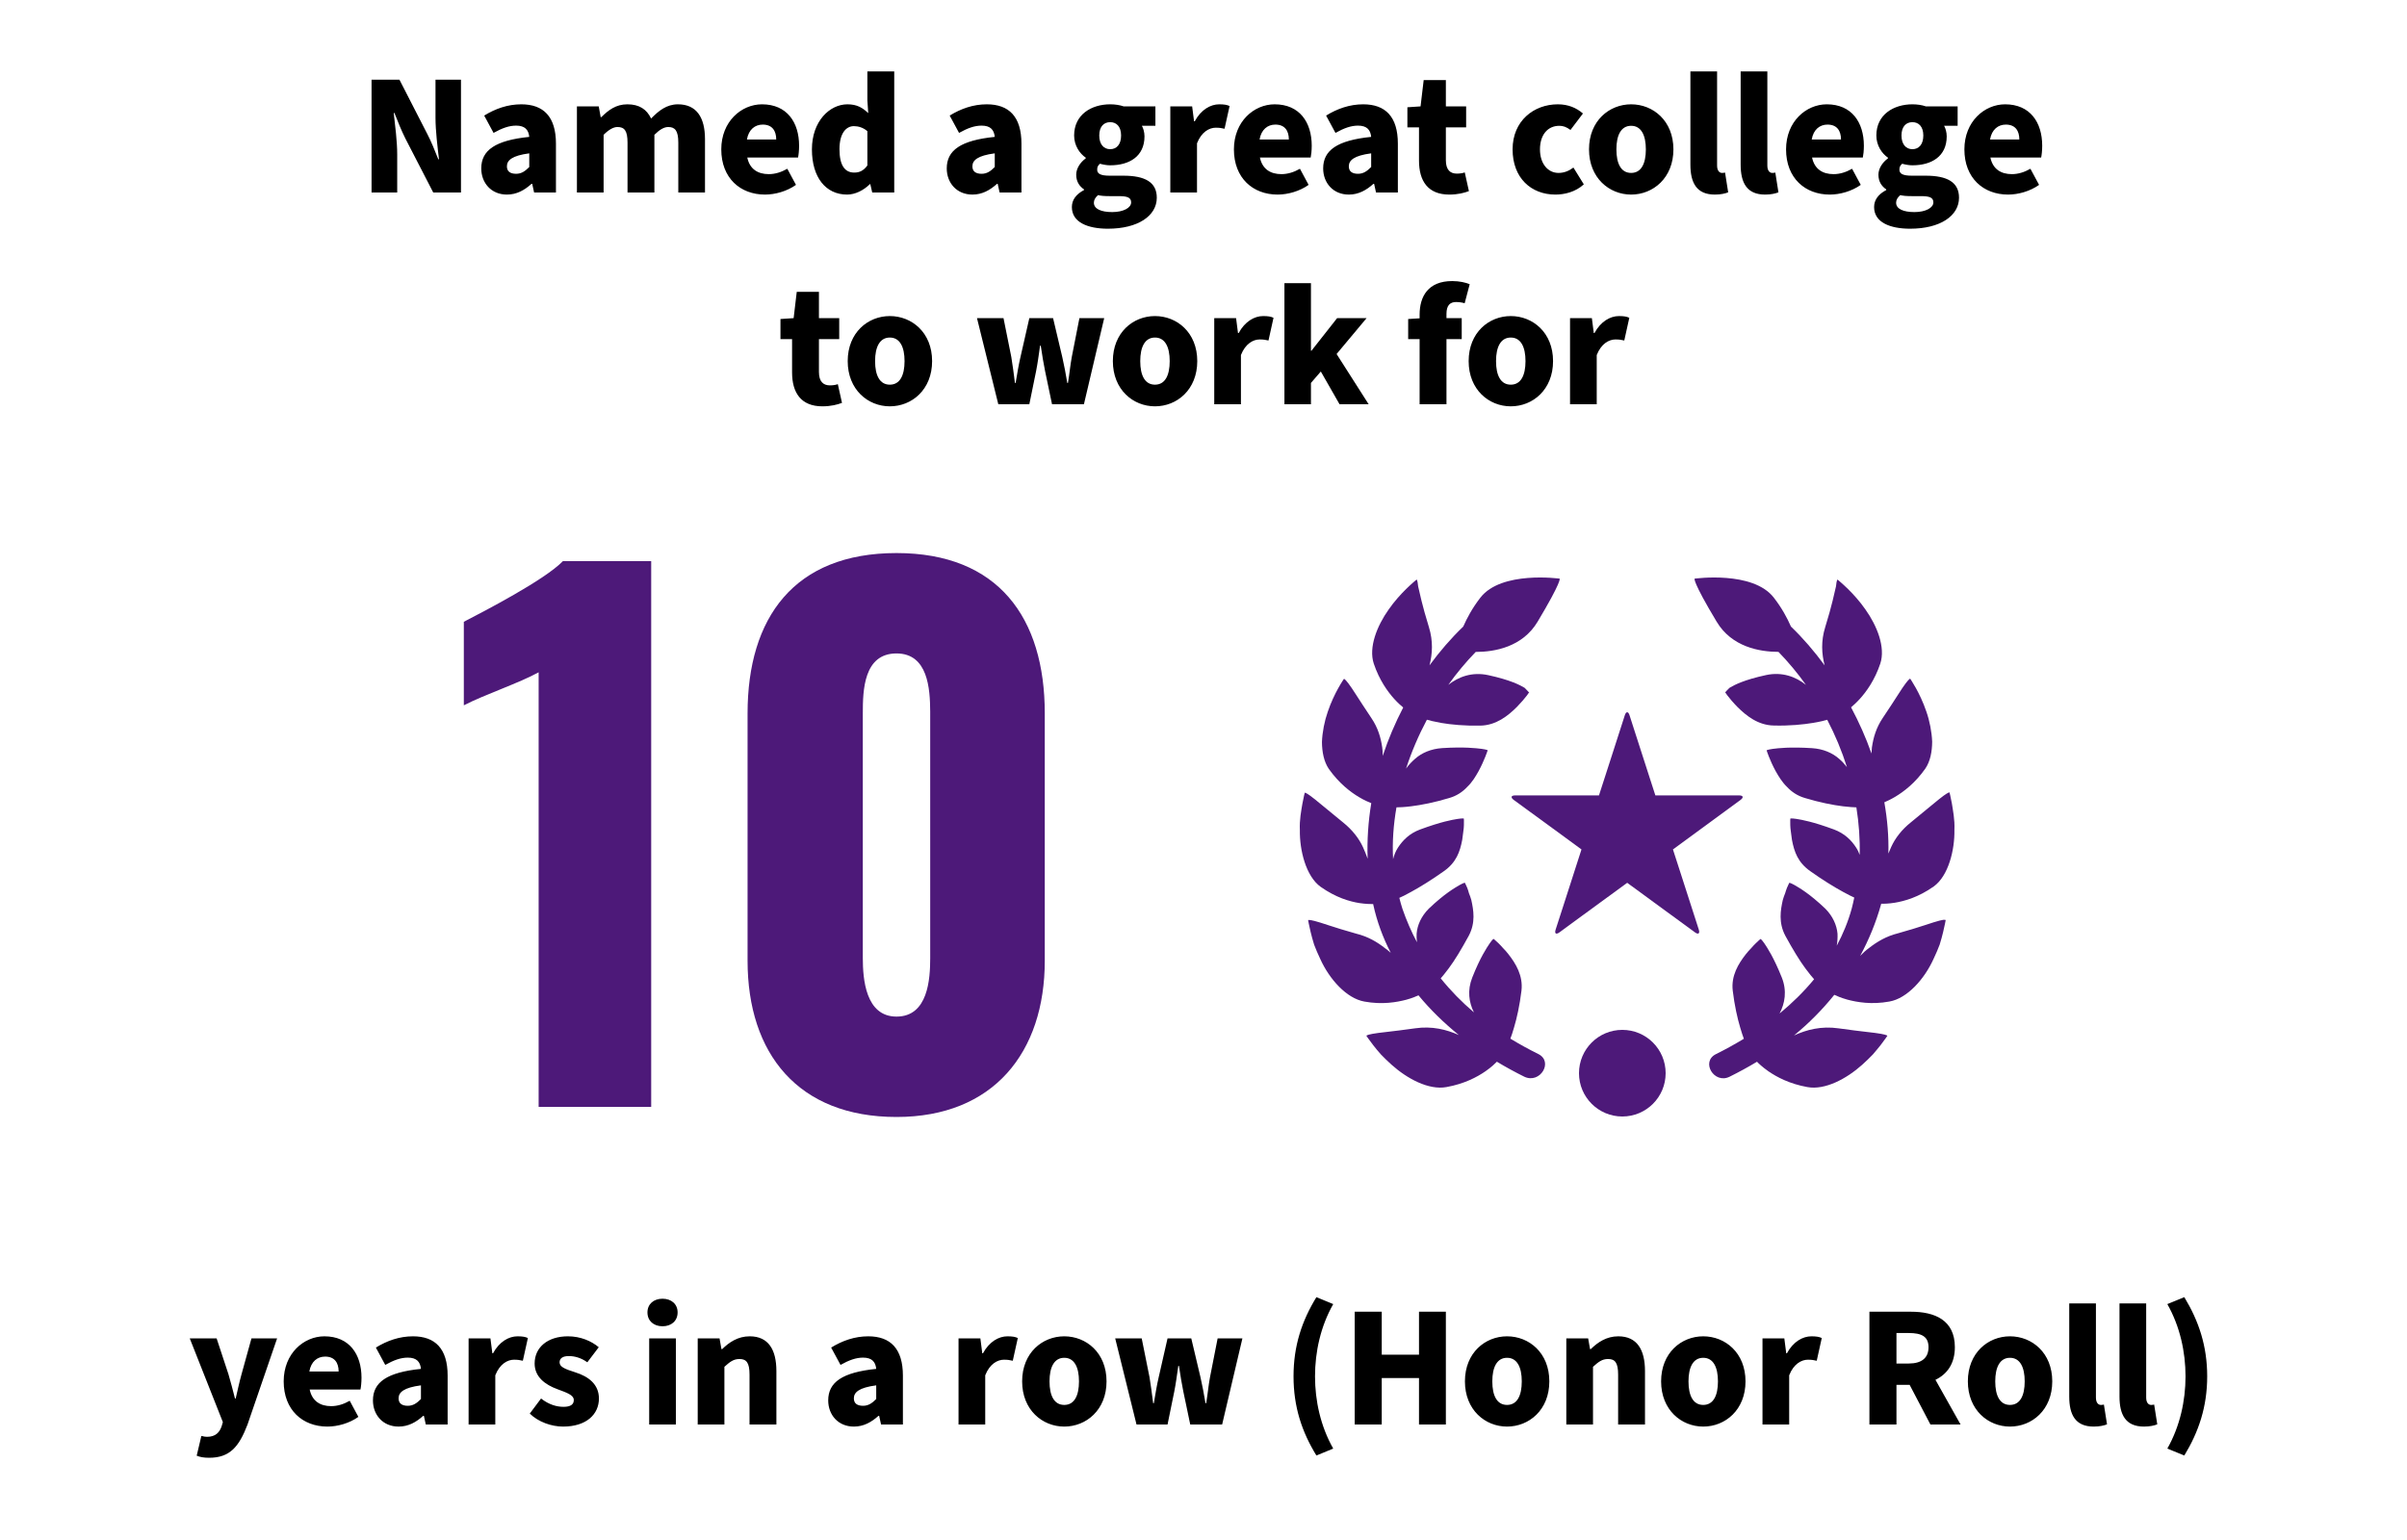 <?xml version="1.0" encoding="UTF-8"?>
<svg width="250px" height="160px" viewBox="0 0 250 160" version="1.1" xmlns="http://www.w3.org/2000/svg" xmlns:xlink="http://www.w3.org/1999/xlink">
    <title>250x160-great-college</title>
    <g id="250x160-great-college" stroke="none" stroke-width="1" fill="none" fill-rule="evenodd">
        <g id="Group" transform="translate(135, 60)" fill="#4D1979" fill-rule="nonzero">
            <path d="M24.77,49.507 C23.771,49.012 22.8,48.475 21.872,47.912 C21.977,47.648 22.108,47.264 22.248,46.77 C22.537,45.815 22.843,44.451 23.027,42.917 C23.202,41.365 22.432,40.112 21.679,39.149 C21.495,38.91 21.302,38.688 21.11,38.501 C20.935,38.305 20.777,38.126 20.628,37.989 C20.339,37.708 20.129,37.546 20.129,37.546 C20.129,37.546 20.05,37.546 19.718,38.023 C19.394,38.509 18.754,39.447 17.914,41.561 C17.38,42.908 17.572,44.153 18.089,45.184 C16.828,44.11 15.672,42.934 14.639,41.646 C14.823,41.433 15.112,41.092 15.471,40.606 C16.093,39.779 16.793,38.611 17.546,37.23 C18.282,35.849 18.045,34.554 17.818,33.513 C17.748,33.258 17.66,33.019 17.572,32.806 C17.52,32.584 17.45,32.397 17.389,32.235 C17.257,31.911 17.143,31.715 17.143,31.715 C17.143,31.715 17.073,31.689 16.566,31.97 C16.066,32.269 15.068,32.823 13.405,34.4 C12.626,35.184 12.205,36.105 12.135,37.009 C12.118,37.307 12.135,37.597 12.17,37.895 C11.592,36.804 11.085,35.645 10.664,34.426 C10.533,34.051 10.445,33.667 10.34,33.283 C10.594,33.172 11.032,32.968 11.584,32.652 C12.494,32.158 13.72,31.399 14.955,30.521 C16.25,29.617 16.636,28.501 16.872,27.256 C16.933,26.668 17.047,26.122 17.047,25.713 C17.065,25.304 17.038,25.048 17.038,25.048 C17.038,25.048 16.986,24.997 16.399,25.082 C15.813,25.176 14.692,25.372 12.494,26.182 C11.4,26.591 10.708,27.282 10.191,28.074 C9.946,28.458 9.789,28.859 9.692,29.259 C9.596,27.486 9.727,25.679 10.043,23.88 C10.288,23.88 10.831,23.863 11.575,23.769 C12.608,23.641 14.018,23.369 15.532,22.908 C16.32,22.678 16.925,22.26 17.389,21.757 C17.914,21.263 18.255,20.683 18.571,20.12 C19.175,19.012 19.516,17.955 19.516,17.955 C19.516,17.955 19.49,17.887 18.886,17.802 C18.299,17.733 17.091,17.58 14.788,17.725 C13.632,17.802 12.669,18.219 11.978,18.833 C11.627,19.14 11.303,19.481 11.049,19.839 C11.041,19.848 11.041,19.856 11.032,19.873 C11.601,18.117 12.337,16.403 13.203,14.775 C13.431,14.843 13.956,14.98 14.683,15.108 C15.708,15.287 17.152,15.423 18.763,15.389 C20.401,15.355 21.626,14.366 22.537,13.462 C23.439,12.542 23.999,11.723 23.789,11.919 C23.78,11.928 23.763,11.868 23.36,11.467 C22.87,11.169 21.854,10.641 19.578,10.146 C17.888,9.779 16.469,10.325 15.427,11.152 C16.303,9.916 17.266,8.773 18.273,7.733 C20.234,7.733 23.124,7.23 24.7,4.596 C27.239,0.351 26.994,0.12 26.994,0.12 C26.994,0.12 20.935,-0.732 18.754,2.098 C17.923,3.172 17.362,4.221 16.977,5.099 L16.977,5.099 C15.699,6.327 14.534,7.682 13.475,9.123 C13.781,7.938 13.86,6.608 13.414,5.159 C12.696,2.849 12.45,1.57 12.293,0.922 C12.223,0.189 12.135,0.206 12.118,0.223 C11.899,0.419 10.428,1.604 9.237,3.317 C8.029,5.014 7.127,7.256 7.687,8.953 C8.265,10.666 9.123,11.851 9.806,12.61 C10.191,13.036 10.515,13.317 10.743,13.505 C9.902,15.125 9.185,16.804 8.615,18.535 C8.615,18.245 8.607,17.947 8.563,17.648 C8.414,16.642 8.125,15.619 7.442,14.613 C6.076,12.576 5.455,11.519 5.052,11.007 C4.667,10.496 4.588,10.53 4.588,10.53 C4.588,10.53 3.572,11.97 2.907,13.948 C2.565,14.92 2.346,16.045 2.303,17.086 C2.311,18.151 2.513,19.14 3.012,19.882 C4.08,21.391 5.262,22.286 6.146,22.814 C6.715,23.155 7.171,23.343 7.425,23.445 C7.109,25.363 6.978,27.299 7.048,29.217 C6.908,28.816 6.742,28.415 6.567,28.023 C6.155,27.12 5.463,26.224 4.509,25.457 C2.618,23.923 1.628,23.062 1.103,22.687 C0.578,22.303 0.516,22.363 0.516,22.363 C0.516,22.363 0.403,22.797 0.271,23.505 C0.157,24.213 -0.044,25.176 0.009,26.25 C-0.026,28.313 0.63,31.041 2.171,32.141 C3.756,33.258 5.183,33.667 6.216,33.829 C6.856,33.923 7.337,33.931 7.626,33.931 C7.635,33.957 7.635,33.974 7.635,33.999 C8.02,35.764 8.642,37.426 9.447,38.995 C9.263,38.825 9.071,38.663 8.861,38.518 C8.046,37.878 7.101,37.307 5.849,37 C3.441,36.327 2.197,35.841 1.55,35.687 C0.902,35.517 0.867,35.602 0.867,35.602 C0.867,35.602 0.945,36.08 1.129,36.838 C1.217,37.213 1.339,37.657 1.488,38.143 C1.663,38.611 1.882,39.114 2.127,39.634 C3.073,41.732 4.859,43.735 6.715,44.059 C8.563,44.4 10.078,44.127 11.076,43.863 C11.662,43.701 12.074,43.53 12.328,43.411 C13.571,44.92 14.99,46.293 16.522,47.537 C15.243,46.966 13.737,46.582 11.978,46.838 C9.517,47.188 8.213,47.282 7.565,47.409 C6.917,47.529 6.917,47.614 6.917,47.614 C6.917,47.614 7.171,47.998 7.617,48.577 C7.845,48.867 8.116,49.208 8.432,49.558 C8.764,49.899 9.132,50.265 9.535,50.623 C11.146,52.064 13.387,53.283 15.235,52.942 C17.091,52.61 18.413,51.902 19.28,51.305 C19.919,50.862 20.304,50.478 20.471,50.308 C21.407,50.871 22.362,51.391 23.325,51.868 C24.962,52.644 26.381,50.299 24.77,49.507 Z" id="Path"></path>
            <path d="M66.452,35.647 C65.805,35.801 64.563,36.286 62.157,36.959 C60.915,37.266 59.971,37.837 59.148,38.476 C58.79,38.731 58.484,39.021 58.204,39.311 C59.105,37.641 59.839,35.869 60.373,33.96 C60.382,33.935 60.382,33.918 60.391,33.892 C60.679,33.901 61.16,33.892 61.799,33.79 C62.822,33.62 64.257,33.219 65.84,32.103 C67.379,31.004 68.035,28.278 67.992,26.216 C68.044,25.143 67.834,24.18 67.729,23.473 C67.598,22.766 67.484,22.331 67.484,22.331 C67.484,22.331 67.423,22.272 66.89,22.655 C66.365,23.03 65.376,23.89 63.487,25.424 C62.534,26.182 61.843,27.077 61.431,27.988 C61.326,28.218 61.23,28.448 61.134,28.678 C61.178,26.915 61.029,25.134 60.714,23.354 C60.977,23.243 61.37,23.064 61.843,22.783 C62.726,22.254 63.916,21.36 64.974,19.852 C65.481,19.102 65.674,18.114 65.682,17.057 C65.639,16.027 65.42,14.902 65.079,13.931 C64.414,11.963 63.4,10.514 63.4,10.514 C63.4,10.514 63.321,10.48 62.936,10.991 C62.534,11.503 61.921,12.559 60.548,14.595 C59.866,15.609 59.577,16.623 59.428,17.628 C59.402,17.85 59.385,18.063 59.376,18.284 C58.799,16.631 58.081,15.03 57.259,13.488 C57.478,13.3 57.801,13.019 58.178,12.602 C58.869,11.835 59.717,10.659 60.294,8.947 C60.854,7.243 59.953,5.011 58.746,3.315 C57.556,1.603 56.087,0.419 55.868,0.223 C55.851,0.214 55.763,0.197 55.693,0.921 C55.536,1.569 55.291,2.847 54.574,5.156 C54.119,6.612 54.206,7.941 54.512,9.126 C53.437,7.66 52.264,6.297 51.014,5.096 C51.014,5.096 51.014,5.096 51.014,5.096 C50.629,4.21 50.069,3.17 49.238,2.097 C47.06,-0.732 41.007,0.12 41.007,0.12 C41.007,0.12 40.753,0.359 43.299,4.593 C44.873,7.226 47.76,7.72 49.719,7.728 C50.742,8.785 51.705,9.935 52.571,11.153 C51.521,10.318 50.104,9.773 48.416,10.14 C46.142,10.634 45.127,11.162 44.637,11.46 C44.226,11.852 44.217,11.92 44.208,11.912 C43.999,11.707 44.558,12.534 45.459,13.454 C46.378,14.365 47.602,15.354 49.238,15.379 C50.847,15.422 52.291,15.277 53.314,15.106 C54.04,14.987 54.547,14.851 54.784,14.783 C55.606,16.359 56.297,18.012 56.83,19.699 C56.594,19.392 56.323,19.094 56.017,18.838 C55.326,18.225 54.364,17.807 53.209,17.731 C50.909,17.586 49.702,17.731 49.116,17.807 C48.521,17.892 48.486,17.961 48.486,17.961 C48.486,17.961 48.818,19.008 49.43,20.125 C49.745,20.678 50.095,21.266 50.611,21.76 C51.075,22.263 51.678,22.68 52.466,22.91 C53.979,23.371 55.387,23.643 56.419,23.771 C57.049,23.848 57.53,23.873 57.81,23.882 C58.073,25.526 58.195,27.179 58.151,28.815 C58.064,28.568 57.95,28.312 57.793,28.073 C57.285,27.281 56.586,26.599 55.492,26.182 C53.297,25.373 52.177,25.177 51.591,25.083 C51.005,24.998 50.952,25.049 50.952,25.049 C50.952,25.049 50.926,25.313 50.944,25.713 C50.944,26.122 51.057,26.668 51.119,27.256 C51.355,28.508 51.74,29.615 53.034,30.519 C54.268,31.396 55.492,32.154 56.402,32.648 C56.927,32.938 57.338,33.143 57.591,33.253 C57.504,33.645 57.425,34.037 57.32,34.421 C56.944,35.775 56.419,37.045 55.772,38.254 C55.842,37.845 55.868,37.428 55.851,37.011 C55.772,36.107 55.352,35.179 54.582,34.403 C52.921,32.827 51.923,32.274 51.425,31.975 C50.917,31.694 50.847,31.72 50.847,31.72 C50.847,31.72 50.734,31.916 50.603,32.239 C50.541,32.401 50.471,32.597 50.41,32.81 C50.323,33.023 50.235,33.262 50.165,33.517 C49.938,34.548 49.702,35.852 50.436,37.232 C51.189,38.612 51.897,39.779 52.509,40.606 C52.921,41.168 53.244,41.543 53.419,41.739 C52.352,43.034 51.145,44.218 49.833,45.3 C50.384,44.252 50.62,42.966 50.069,41.569 C49.221,39.456 48.582,38.51 48.267,38.033 C47.935,37.556 47.856,37.556 47.856,37.556 C47.856,37.556 47.646,37.718 47.366,37.999 C47.217,38.135 47.06,38.314 46.885,38.51 C46.701,38.697 46.5,38.919 46.316,39.157 C45.564,40.12 44.786,41.373 44.969,42.923 C45.153,44.457 45.459,45.82 45.748,46.774 C45.888,47.268 46.028,47.66 46.124,47.924 C45.179,48.495 44.208,49.032 43.229,49.517 C41.619,50.31 43.036,52.661 44.637,51.869 C45.617,51.383 46.57,50.863 47.489,50.31 C47.646,50.48 48.04,50.855 48.678,51.306 C49.553,51.903 50.865,52.61 52.719,52.942 C54.565,53.283 56.804,52.065 58.414,50.625 C58.816,50.267 59.183,49.901 59.516,49.56 C59.831,49.202 60.102,48.861 60.329,48.58 C60.775,48.001 61.029,47.617 61.029,47.617 C61.029,47.617 61.038,47.532 60.382,47.413 C59.734,47.285 58.431,47.191 55.973,46.842 C54.163,46.578 52.623,46.987 51.329,47.583 C52.877,46.314 54.276,44.9 55.518,43.358 C55.755,43.468 56.209,43.673 56.883,43.86 C57.88,44.124 59.393,44.397 61.239,44.056 C63.093,43.733 64.878,41.722 65.822,39.635 C66.067,39.115 66.286,38.612 66.461,38.144 C66.61,37.658 66.732,37.215 66.82,36.84 C67.003,36.09 67.082,35.605 67.082,35.605 C67.082,35.605 67.1,35.477 66.452,35.647 Z" id="Path"></path>
            <path d="M33.5,47 C31.014,47 29,49.014 29,51.5 C29,53.986 31.014,56 33.5,56 C35.986,56 38,53.986 38,51.5 C38,49.014 35.986,47 33.5,47 Z" id="Path"></path>
            <path d="M45.776,23.11 C46.126,22.85 46.059,22.64 45.626,22.64 L43.359,22.64 L40.767,22.64 L36.933,22.64 L34.8,16.027 L34.8,16.027 L34.25,14.315 C34.117,13.895 33.892,13.895 33.758,14.315 L32.3,18.847 L32.3,18.847 L31.075,22.64 L27.241,22.64 L24.541,22.64 L22.374,22.64 C21.941,22.64 21.874,22.85 22.224,23.11 L26.258,26.055 L29.258,28.254 L27.491,33.743 L26.575,36.579 C26.441,36.999 26.616,37.125 26.975,36.865 L29.458,35.044 L29.458,35.044 L34.008,31.72 L36.783,33.751 L36.783,33.751 L41.042,36.865 C41.392,37.125 41.575,36.991 41.442,36.579 L39.842,31.611 L38.759,28.254 L41.759,26.055 L45.776,23.11 Z" id="Path"></path>
        </g>
        <path d="M41.255,20 L41.255,16.058 C41.255,14.654 41.039,13.034 40.895,11.738 L40.967,11.738 C41.327,12.656 41.705,13.592 42.101,14.384 L44.999,20 L47.879,20 L47.879,8.282 L45.233,8.282 L45.233,12.224 C45.233,13.61 45.449,15.284 45.593,16.544 L45.521,16.544 C45.161,15.626 44.783,14.69 44.369,13.898 L41.489,8.282 L38.591,8.282 L38.591,20 L41.255,20 Z M52.649,20.216 C53.657,20.216 54.467,19.766 55.205,19.1 L55.277,19.1 L55.475,20 L57.743,20 L57.743,14.924 C57.743,12.116 56.447,10.838 54.143,10.838 C52.739,10.838 51.461,11.288 50.291,12.008 L51.263,13.808 C52.163,13.304 52.883,13.052 53.603,13.052 C54.521,13.052 54.899,13.484 54.971,14.222 C51.443,14.582 49.985,15.608 49.985,17.498 C49.985,18.992 51.011,20.216 52.649,20.216 Z M53.603,18.056 C52.991,18.056 52.649,17.804 52.649,17.282 C52.649,16.652 53.189,16.166 54.971,15.932 L54.971,17.354 C54.539,17.786 54.161,18.056 53.603,18.056 Z M62.693,20 L62.693,14.006 C63.233,13.466 63.719,13.196 64.133,13.196 C64.853,13.196 65.177,13.574 65.177,14.816 L65.177,20 L67.967,20 L67.967,14.006 C68.507,13.466 68.975,13.196 69.407,13.196 C70.109,13.196 70.451,13.574 70.451,14.816 L70.451,20 L73.223,20 L73.223,14.456 C73.223,12.224 72.359,10.838 70.415,10.838 C69.227,10.838 68.399,11.522 67.625,12.314 C67.175,11.36 66.401,10.838 65.159,10.838 C63.971,10.838 63.179,11.45 62.459,12.17 L62.387,12.17 L62.189,11.054 L59.921,11.054 L59.921,20 L62.693,20 Z M79.451,20.216 C80.513,20.216 81.737,19.874 82.673,19.208 L81.773,17.534 C81.143,17.894 80.495,18.092 79.847,18.092 C78.713,18.092 77.867,17.57 77.615,16.364 L82.889,16.364 C82.943,16.112 82.997,15.644 82.997,15.14 C82.997,12.71 81.737,10.838 79.145,10.838 C77.003,10.838 74.915,12.62 74.915,15.518 C74.915,18.506 76.895,20.216 79.451,20.216 Z M80.621,14.492 L77.579,14.492 C77.759,13.448 78.425,12.944 79.217,12.944 C80.225,12.944 80.621,13.61 80.621,14.492 Z M87.983,20.216 C88.829,20.216 89.711,19.766 90.341,19.136 L90.395,19.136 L90.593,20 L92.879,20 L92.879,7.418 L90.089,7.418 L90.089,10.424 L90.179,11.756 C89.603,11.198 89.009,10.838 88.019,10.838 C86.165,10.838 84.329,12.602 84.329,15.518 C84.329,18.434 85.769,20.216 87.983,20.216 Z M88.721,17.93 C87.767,17.93 87.191,17.21 87.191,15.5 C87.191,13.826 87.893,13.106 88.685,13.106 C89.135,13.106 89.657,13.25 90.089,13.628 L90.089,17.192 C89.675,17.75 89.261,17.93 88.721,17.93 Z M100.997,20.216 C102.005,20.216 102.815,19.766 103.553,19.1 L103.625,19.1 L103.823,20 L106.091,20 L106.091,14.924 C106.091,12.116 104.795,10.838 102.491,10.838 C101.087,10.838 99.809,11.288 98.639,12.008 L99.611,13.808 C100.511,13.304 101.231,13.052 101.951,13.052 C102.869,13.052 103.247,13.484 103.319,14.222 C99.791,14.582 98.333,15.608 98.333,17.498 C98.333,18.992 99.359,20.216 100.997,20.216 Z M101.951,18.056 C101.339,18.056 100.997,17.804 100.997,17.282 C100.997,16.652 101.537,16.166 103.319,15.932 L103.319,17.354 C102.887,17.786 102.509,18.056 101.951,18.056 Z M115.073,23.762 C118.187,23.762 120.149,22.43 120.149,20.54 C120.149,18.92 118.907,18.254 116.693,18.254 L115.271,18.254 C114.317,18.254 113.957,18.056 113.957,17.624 C113.957,17.336 114.047,17.192 114.245,17.012 C114.641,17.12 115.001,17.174 115.307,17.174 C117.287,17.174 118.871,16.256 118.871,14.168 C118.871,13.736 118.745,13.322 118.601,13.07 L120.005,13.07 L120.005,11.054 L116.711,11.054 C116.297,10.91 115.811,10.838 115.307,10.838 C113.363,10.838 111.563,11.9 111.563,14.078 C111.563,15.122 112.139,15.95 112.769,16.382 L112.769,16.454 C112.193,16.868 111.779,17.516 111.779,18.146 C111.779,18.884 112.121,19.352 112.589,19.676 L112.589,19.748 C111.761,20.18 111.329,20.774 111.329,21.512 C111.329,23.114 113.003,23.762 115.073,23.762 Z M115.307,15.5 C114.659,15.5 114.173,15.014 114.173,14.078 C114.173,13.16 114.641,12.692 115.307,12.692 C115.973,12.692 116.441,13.16 116.441,14.078 C116.441,15.014 115.973,15.5 115.307,15.5 Z M115.523,22.034 C114.371,22.034 113.615,21.71 113.615,21.062 C113.615,20.774 113.759,20.522 114.047,20.27 C114.317,20.342 114.659,20.378 115.307,20.378 L116.171,20.378 C117.017,20.378 117.485,20.486 117.485,21.026 C117.485,21.602 116.657,22.034 115.523,22.034 Z M124.325,20 L124.325,14.888 C124.793,13.7 125.603,13.268 126.269,13.268 C126.665,13.268 126.863,13.304 127.187,13.376 L127.709,11.018 C127.457,10.892 127.151,10.838 126.629,10.838 C125.729,10.838 124.739,11.396 124.091,12.602 L124.019,12.602 L123.821,11.054 L121.553,11.054 L121.553,20 L124.325,20 Z M132.695,20.216 C133.757,20.216 134.981,19.874 135.917,19.208 L135.017,17.534 C134.387,17.894 133.739,18.092 133.091,18.092 C131.957,18.092 131.111,17.57 130.859,16.364 L136.133,16.364 C136.187,16.112 136.241,15.644 136.241,15.14 C136.241,12.71 134.981,10.838 132.389,10.838 C130.247,10.838 128.159,12.62 128.159,15.518 C128.159,18.506 130.139,20.216 132.695,20.216 Z M133.865,14.492 L130.823,14.492 C131.003,13.448 131.669,12.944 132.461,12.944 C133.469,12.944 133.865,13.61 133.865,14.492 Z M140.093,20.216 C141.101,20.216 141.911,19.766 142.649,19.1 L142.721,19.1 L142.919,20 L145.187,20 L145.187,14.924 C145.187,12.116 143.891,10.838 141.587,10.838 C140.183,10.838 138.905,11.288 137.735,12.008 L138.707,13.808 C139.607,13.304 140.327,13.052 141.047,13.052 C141.965,13.052 142.343,13.484 142.415,14.222 C138.887,14.582 137.429,15.608 137.429,17.498 C137.429,18.992 138.455,20.216 140.093,20.216 Z M141.047,18.056 C140.435,18.056 140.093,17.804 140.093,17.282 C140.093,16.652 140.633,16.166 142.415,15.932 L142.415,17.354 C141.983,17.786 141.605,18.056 141.047,18.056 Z M150.533,20.216 C151.415,20.216 152.099,20.036 152.567,19.856 L152.135,17.912 C151.901,18.002 151.595,18.038 151.307,18.038 C150.641,18.038 150.173,17.66 150.173,16.652 L150.173,13.232 L152.279,13.232 L152.279,11.054 L150.173,11.054 L150.173,8.318 L147.869,8.318 L147.545,11.054 L146.177,11.144 L146.177,13.232 L147.383,13.232 L147.383,16.688 C147.383,18.794 148.301,20.216 150.533,20.216 Z M161.549,20.216 C162.503,20.216 163.637,19.946 164.501,19.154 L163.421,17.408 C162.971,17.75 162.467,17.966 161.873,17.966 C160.775,17.966 159.947,17.012 159.947,15.518 C159.947,14.042 160.721,13.07 161.963,13.07 C162.359,13.07 162.701,13.196 163.115,13.502 L164.411,11.792 C163.745,11.216 162.899,10.838 161.801,10.838 C159.317,10.838 157.103,12.548 157.103,15.518 C157.103,18.488 159.029,20.216 161.549,20.216 Z M169.415,20.216 C171.701,20.216 173.807,18.488 173.807,15.518 C173.807,12.548 171.701,10.838 169.415,10.838 C167.147,10.838 165.041,12.548 165.041,15.518 C165.041,18.488 167.147,20.216 169.415,20.216 Z M169.415,17.966 C168.371,17.966 167.885,17.012 167.885,15.518 C167.885,14.042 168.371,13.07 169.415,13.07 C170.459,13.07 170.945,14.042 170.945,15.518 C170.945,17.012 170.459,17.966 169.415,17.966 Z M178.109,20.216 C178.721,20.216 179.189,20.108 179.495,19.982 L179.171,17.93 C179.027,17.966 178.955,17.966 178.847,17.966 C178.631,17.966 178.343,17.786 178.343,17.21 L178.343,7.418 L175.571,7.418 L175.571,17.102 C175.571,18.974 176.201,20.216 178.109,20.216 Z M183.329,20.216 C183.941,20.216 184.409,20.108 184.715,19.982 L184.391,17.93 C184.247,17.966 184.175,17.966 184.067,17.966 C183.851,17.966 183.563,17.786 183.563,17.21 L183.563,7.418 L180.791,7.418 L180.791,17.102 C180.791,18.974 181.421,20.216 183.329,20.216 Z M190.043,20.216 C191.105,20.216 192.329,19.874 193.265,19.208 L192.365,17.534 C191.735,17.894 191.087,18.092 190.439,18.092 C189.305,18.092 188.459,17.57 188.207,16.364 L193.481,16.364 C193.535,16.112 193.589,15.644 193.589,15.14 C193.589,12.71 192.329,10.838 189.737,10.838 C187.595,10.838 185.507,12.62 185.507,15.518 C185.507,18.506 187.487,20.216 190.043,20.216 Z M191.213,14.492 L188.171,14.492 C188.351,13.448 189.017,12.944 189.809,12.944 C190.817,12.944 191.213,13.61 191.213,14.492 Z M198.395,23.762 C201.509,23.762 203.471,22.43 203.471,20.54 C203.471,18.92 202.229,18.254 200.015,18.254 L198.593,18.254 C197.639,18.254 197.279,18.056 197.279,17.624 C197.279,17.336 197.369,17.192 197.567,17.012 C197.963,17.12 198.323,17.174 198.629,17.174 C200.609,17.174 202.193,16.256 202.193,14.168 C202.193,13.736 202.067,13.322 201.923,13.07 L203.327,13.07 L203.327,11.054 L200.033,11.054 C199.619,10.91 199.133,10.838 198.629,10.838 C196.685,10.838 194.885,11.9 194.885,14.078 C194.885,15.122 195.461,15.95 196.091,16.382 L196.091,16.454 C195.515,16.868 195.101,17.516 195.101,18.146 C195.101,18.884 195.443,19.352 195.911,19.676 L195.911,19.748 C195.083,20.18 194.651,20.774 194.651,21.512 C194.651,23.114 196.325,23.762 198.395,23.762 Z M198.629,15.5 C197.981,15.5 197.495,15.014 197.495,14.078 C197.495,13.16 197.963,12.692 198.629,12.692 C199.295,12.692 199.763,13.16 199.763,14.078 C199.763,15.014 199.295,15.5 198.629,15.5 Z M198.845,22.034 C197.693,22.034 196.937,21.71 196.937,21.062 C196.937,20.774 197.081,20.522 197.369,20.27 C197.639,20.342 197.981,20.378 198.629,20.378 L199.493,20.378 C200.339,20.378 200.807,20.486 200.807,21.026 C200.807,21.602 199.979,22.034 198.845,22.034 Z M208.565,20.216 C209.627,20.216 210.851,19.874 211.787,19.208 L210.887,17.534 C210.257,17.894 209.609,18.092 208.961,18.092 C207.827,18.092 206.981,17.57 206.729,16.364 L212.003,16.364 C212.057,16.112 212.111,15.644 212.111,15.14 C212.111,12.71 210.851,10.838 208.259,10.838 C206.117,10.838 204.029,12.62 204.029,15.518 C204.029,18.506 206.009,20.216 208.565,20.216 Z M209.735,14.492 L206.693,14.492 C206.873,13.448 207.539,12.944 208.331,12.944 C209.339,12.944 209.735,13.61 209.735,14.492 Z M85.418,42.216 C86.3,42.216 86.984,42.036 87.452,41.856 L87.02,39.912 C86.786,40.002 86.48,40.038 86.192,40.038 C85.526,40.038 85.058,39.66 85.058,38.652 L85.058,35.232 L87.164,35.232 L87.164,33.054 L85.058,33.054 L85.058,30.318 L82.754,30.318 L82.43,33.054 L81.062,33.144 L81.062,35.232 L82.268,35.232 L82.268,38.688 C82.268,40.794 83.186,42.216 85.418,42.216 Z M92.42,42.216 C94.706,42.216 96.812,40.488 96.812,37.518 C96.812,34.548 94.706,32.838 92.42,32.838 C90.152,32.838 88.046,34.548 88.046,37.518 C88.046,40.488 90.152,42.216 92.42,42.216 Z M92.42,39.966 C91.376,39.966 90.89,39.012 90.89,37.518 C90.89,36.042 91.376,35.07 92.42,35.07 C93.464,35.07 93.95,36.042 93.95,37.518 C93.95,39.012 93.464,39.966 92.42,39.966 Z M106.91,42 L107.612,38.562 C107.774,37.734 107.882,36.942 108.026,35.916 L108.098,35.916 C108.242,36.942 108.386,37.734 108.548,38.562 L109.268,42 L112.58,42 L114.686,33.054 L112.112,33.054 L111.32,37.086 C111.158,37.95 111.086,38.814 110.924,39.786 L110.852,39.786 C110.69,38.814 110.528,37.95 110.33,37.086 L109.376,33.054 L106.91,33.054 L105.992,37.086 C105.794,37.932 105.65,38.814 105.488,39.786 L105.416,39.786 C105.29,38.814 105.182,37.95 105.038,37.086 L104.228,33.054 L101.474,33.054 L103.688,42 L106.91,42 Z M119.96,42.216 C122.246,42.216 124.352,40.488 124.352,37.518 C124.352,34.548 122.246,32.838 119.96,32.838 C117.692,32.838 115.586,34.548 115.586,37.518 C115.586,40.488 117.692,42.216 119.96,42.216 Z M119.96,39.966 C118.916,39.966 118.43,39.012 118.43,37.518 C118.43,36.042 118.916,35.07 119.96,35.07 C121.004,35.07 121.49,36.042 121.49,37.518 C121.49,39.012 121.004,39.966 119.96,39.966 Z M128.888,42 L128.888,36.888 C129.356,35.7 130.166,35.268 130.832,35.268 C131.228,35.268 131.426,35.304 131.75,35.376 L132.272,33.018 C132.02,32.892 131.714,32.838 131.192,32.838 C130.292,32.838 129.302,33.396 128.654,34.602 L128.582,34.602 L128.384,33.054 L126.116,33.054 L126.116,42 L128.888,42 Z M136.16,42 L136.16,39.786 L137.186,38.598 L139.13,42 L142.154,42 L138.824,36.78 L141.938,33.054 L138.878,33.054 L136.214,36.438 L136.16,36.438 L136.16,29.418 L133.406,29.418 L133.406,42 L136.16,42 Z M150.236,42 L150.236,35.232 L151.82,35.232 L151.82,33.054 L150.236,33.054 L150.236,32.604 C150.236,31.722 150.614,31.38 151.226,31.38 C151.532,31.38 151.82,31.416 152.126,31.506 L152.648,29.526 C152.252,29.364 151.604,29.202 150.83,29.202 C148.328,29.202 147.446,30.804 147.446,32.694 L147.446,33.072 L146.258,33.144 L146.258,35.232 L147.446,35.232 L147.446,42 L150.236,42 Z M156.914,42.216 C159.2,42.216 161.306,40.488 161.306,37.518 C161.306,34.548 159.2,32.838 156.914,32.838 C154.646,32.838 152.54,34.548 152.54,37.518 C152.54,40.488 154.646,42.216 156.914,42.216 Z M156.914,39.966 C155.87,39.966 155.384,39.012 155.384,37.518 C155.384,36.042 155.87,35.07 156.914,35.07 C157.958,35.07 158.444,36.042 158.444,37.518 C158.444,39.012 157.958,39.966 156.914,39.966 Z M165.842,42 L165.842,36.888 C166.31,35.7 167.12,35.268 167.786,35.268 C168.182,35.268 168.38,35.304 168.704,35.376 L169.226,33.018 C168.974,32.892 168.668,32.838 168.146,32.838 C167.246,32.838 166.256,33.396 165.608,34.602 L165.536,34.602 L165.338,33.054 L163.07,33.054 L163.07,42 L165.842,42 Z" id="Namedagreatcollegetoworkfor" fill="#000000" fill-rule="nonzero"></path>
        <path d="M67.635,115 L67.635,58.3 L58.465,58.3 C56.575,60.26 50.205,63.55 48.175,64.6 L48.175,73.28 C50.345,72.16 53.915,70.97 55.945,69.85 L55.945,115 L67.635,115 Z M93.115,116.05 C103.195,116.05 108.515,109.33 108.515,99.81 L108.515,74.12 C108.515,64.18 103.685,57.46 93.115,57.46 C82.475,57.46 77.645,64.18 77.645,74.12 L77.645,99.81 C77.645,109.47 82.895,116.05 93.115,116.05 Z M93.115,105.62 C89.895,105.62 89.615,101.7 89.615,99.53 L89.615,74.102 C89.615,71.747 89.694,67.89 93.115,67.89 C96.392,67.89 96.601,71.571 96.614,73.936 L96.615,99.53 C96.615,101.7 96.405,105.62 93.115,105.62 Z" id="10" fill="#4D1979" fill-rule="nonzero"></path>
        <path d="M21.725,151.456 C23.867,151.456 24.821,150.322 25.703,148.018 L28.781,139.054 L26.117,139.054 L25.091,142.762 C24.857,143.608 24.677,144.454 24.479,145.3 L24.407,145.3 C24.173,144.418 23.975,143.59 23.723,142.762 L22.499,139.054 L19.709,139.054 L23.147,147.748 L23.021,148.18 C22.805,148.828 22.373,149.278 21.509,149.278 C21.329,149.278 21.203,149.26 20.915,149.188 L20.429,151.24 C20.789,151.384 21.149,151.456 21.725,151.456 Z M34.001,148.216 C35.063,148.216 36.287,147.874 37.223,147.208 L36.323,145.534 C35.693,145.894 35.045,146.092 34.397,146.092 C33.263,146.092 32.417,145.57 32.165,144.364 L37.439,144.364 C37.493,144.112 37.547,143.644 37.547,143.14 C37.547,140.71 36.287,138.838 33.695,138.838 C31.553,138.838 29.465,140.62 29.465,143.518 C29.465,146.506 31.445,148.216 34.001,148.216 Z M35.171,142.492 L32.129,142.492 C32.309,141.448 32.975,140.944 33.767,140.944 C34.775,140.944 35.171,141.61 35.171,142.492 Z M41.399,148.216 C42.407,148.216 43.217,147.766 43.955,147.1 L44.027,147.1 L44.225,148 L46.493,148 L46.493,142.924 C46.493,140.116 45.197,138.838 42.893,138.838 C41.489,138.838 40.211,139.288 39.041,140.008 L40.013,141.808 C40.913,141.304 41.633,141.052 42.353,141.052 C43.271,141.052 43.649,141.484 43.721,142.222 C40.193,142.582 38.735,143.608 38.735,145.498 C38.735,146.992 39.761,148.216 41.399,148.216 Z M42.353,146.056 C41.741,146.056 41.399,145.804 41.399,145.282 C41.399,144.652 41.939,144.166 43.721,143.932 L43.721,145.354 C43.289,145.786 42.911,146.056 42.353,146.056 Z M51.443,148 L51.443,142.888 C51.911,141.7 52.721,141.268 53.387,141.268 C53.783,141.268 53.981,141.304 54.305,141.376 L54.827,139.018 C54.575,138.892 54.269,138.838 53.747,138.838 C52.847,138.838 51.857,139.396 51.209,140.602 L51.137,140.602 L50.939,139.054 L48.671,139.054 L48.671,148 L51.443,148 Z M58.481,148.216 C60.911,148.216 62.207,146.938 62.207,145.3 C62.207,143.824 61.127,143.014 59.759,142.582 C58.625,142.222 58.121,142.006 58.121,141.538 C58.121,141.142 58.427,140.89 59.075,140.89 C59.687,140.89 60.353,141.07 61.001,141.538 L62.189,139.972 C61.415,139.324 60.299,138.838 58.985,138.838 C56.897,138.838 55.529,139.972 55.529,141.664 C55.529,143.05 56.609,143.86 57.887,144.328 C58.841,144.688 59.597,144.922 59.597,145.462 C59.597,145.894 59.291,146.164 58.535,146.164 C57.833,146.164 57.023,145.948 56.195,145.3 L55.025,146.866 C55.925,147.748 57.293,148.216 58.481,148.216 Z M68.813,137.794 C69.731,137.794 70.379,137.236 70.379,136.354 C70.379,135.49 69.731,134.932 68.813,134.932 C67.895,134.932 67.247,135.49 67.247,136.354 C67.247,137.236 67.895,137.794 68.813,137.794 Z M70.199,148 L70.199,139.054 L67.427,139.054 L67.427,148 L70.199,148 Z M75.239,148 L75.239,142.006 C75.797,141.502 76.175,141.196 76.805,141.196 C77.525,141.196 77.849,141.574 77.849,142.816 L77.849,148 L80.639,148 L80.639,142.456 C80.639,140.224 79.811,138.838 77.867,138.838 C76.643,138.838 75.743,139.45 75.005,140.17 L74.933,140.17 L74.735,139.054 L72.467,139.054 L72.467,148 L75.239,148 Z M88.685,148.216 C89.693,148.216 90.503,147.766 91.241,147.1 L91.313,147.1 L91.511,148 L93.779,148 L93.779,142.924 C93.779,140.116 92.483,138.838 90.179,138.838 C88.775,138.838 87.497,139.288 86.327,140.008 L87.299,141.808 C88.199,141.304 88.919,141.052 89.639,141.052 C90.557,141.052 90.935,141.484 91.007,142.222 C87.479,142.582 86.021,143.608 86.021,145.498 C86.021,146.992 87.047,148.216 88.685,148.216 Z M89.639,146.056 C89.027,146.056 88.685,145.804 88.685,145.282 C88.685,144.652 89.225,144.166 91.007,143.932 L91.007,145.354 C90.575,145.786 90.197,146.056 89.639,146.056 Z M102.329,148 L102.329,142.888 C102.797,141.7 103.607,141.268 104.273,141.268 C104.669,141.268 104.867,141.304 105.191,141.376 L105.713,139.018 C105.461,138.892 105.155,138.838 104.633,138.838 C103.733,138.838 102.743,139.396 102.095,140.602 L102.023,140.602 L101.825,139.054 L99.557,139.054 L99.557,148 L102.329,148 Z M110.537,148.216 C112.823,148.216 114.929,146.488 114.929,143.518 C114.929,140.548 112.823,138.838 110.537,138.838 C108.269,138.838 106.163,140.548 106.163,143.518 C106.163,146.488 108.269,148.216 110.537,148.216 Z M110.537,145.966 C109.493,145.966 109.007,145.012 109.007,143.518 C109.007,142.042 109.493,141.07 110.537,141.07 C111.581,141.07 112.067,142.042 112.067,143.518 C112.067,145.012 111.581,145.966 110.537,145.966 Z M121.265,148 L121.967,144.562 C122.129,143.734 122.237,142.942 122.381,141.916 L122.453,141.916 C122.597,142.942 122.741,143.734 122.903,144.562 L123.623,148 L126.935,148 L129.041,139.054 L126.467,139.054 L125.675,143.086 C125.513,143.95 125.441,144.814 125.279,145.786 L125.207,145.786 C125.045,144.814 124.883,143.95 124.685,143.086 L123.731,139.054 L121.265,139.054 L120.347,143.086 C120.149,143.932 120.005,144.814 119.843,145.786 L119.771,145.786 C119.645,144.814 119.537,143.95 119.393,143.086 L118.583,139.054 L115.829,139.054 L118.043,148 L121.265,148 Z M136.727,151.222 L138.473,150.502 C137.159,148.18 136.583,145.534 136.583,142.996 C136.583,140.458 137.159,137.812 138.473,135.49 L136.727,134.77 C135.215,137.236 134.351,139.828 134.351,142.996 C134.351,146.164 135.215,148.756 136.727,151.222 Z M143.513,148 L143.513,143.176 L147.383,143.176 L147.383,148 L150.173,148 L150.173,136.282 L147.383,136.282 L147.383,140.746 L143.513,140.746 L143.513,136.282 L140.705,136.282 L140.705,148 L143.513,148 Z M156.527,148.216 C158.813,148.216 160.919,146.488 160.919,143.518 C160.919,140.548 158.813,138.838 156.527,138.838 C154.259,138.838 152.153,140.548 152.153,143.518 C152.153,146.488 154.259,148.216 156.527,148.216 Z M156.527,145.966 C155.483,145.966 154.997,145.012 154.997,143.518 C154.997,142.042 155.483,141.07 156.527,141.07 C157.571,141.07 158.057,142.042 158.057,143.518 C158.057,145.012 157.571,145.966 156.527,145.966 Z M165.455,148 L165.455,142.006 C166.013,141.502 166.391,141.196 167.021,141.196 C167.741,141.196 168.065,141.574 168.065,142.816 L168.065,148 L170.855,148 L170.855,142.456 C170.855,140.224 170.027,138.838 168.083,138.838 C166.859,138.838 165.959,139.45 165.221,140.17 L165.149,140.17 L164.951,139.054 L162.683,139.054 L162.683,148 L165.455,148 Z M176.903,148.216 C179.189,148.216 181.295,146.488 181.295,143.518 C181.295,140.548 179.189,138.838 176.903,138.838 C174.635,138.838 172.529,140.548 172.529,143.518 C172.529,146.488 174.635,148.216 176.903,148.216 Z M176.903,145.966 C175.859,145.966 175.373,145.012 175.373,143.518 C175.373,142.042 175.859,141.07 176.903,141.07 C177.947,141.07 178.433,142.042 178.433,143.518 C178.433,145.012 177.947,145.966 176.903,145.966 Z M185.831,148 L185.831,142.888 C186.299,141.7 187.109,141.268 187.775,141.268 C188.171,141.268 188.369,141.304 188.693,141.376 L189.215,139.018 C188.963,138.892 188.657,138.838 188.135,138.838 C187.235,138.838 186.245,139.396 185.597,140.602 L185.525,140.602 L185.327,139.054 L183.059,139.054 L183.059,148 L185.831,148 Z M196.973,148 L196.973,143.878 L198.341,143.878 L200.501,148 L203.633,148 L201.023,143.356 C202.229,142.78 203.039,141.682 203.039,139.972 C203.039,137.146 200.951,136.282 198.467,136.282 L194.165,136.282 L194.165,148 L196.973,148 Z M198.251,141.664 L196.973,141.664 L196.973,138.496 L198.251,138.496 C199.583,138.496 200.303,138.856 200.303,139.972 C200.303,141.088 199.583,141.664 198.251,141.664 Z M208.763,148.216 C211.049,148.216 213.155,146.488 213.155,143.518 C213.155,140.548 211.049,138.838 208.763,138.838 C206.495,138.838 204.389,140.548 204.389,143.518 C204.389,146.488 206.495,148.216 208.763,148.216 Z M208.763,145.966 C207.719,145.966 207.233,145.012 207.233,143.518 C207.233,142.042 207.719,141.07 208.763,141.07 C209.807,141.07 210.293,142.042 210.293,143.518 C210.293,145.012 209.807,145.966 208.763,145.966 Z M217.457,148.216 C218.069,148.216 218.537,148.108 218.843,147.982 L218.519,145.93 C218.375,145.966 218.303,145.966 218.195,145.966 C217.979,145.966 217.691,145.786 217.691,145.21 L217.691,135.418 L214.919,135.418 L214.919,145.102 C214.919,146.974 215.549,148.216 217.457,148.216 Z M222.677,148.216 C223.289,148.216 223.757,148.108 224.063,147.982 L223.739,145.93 C223.595,145.966 223.523,145.966 223.415,145.966 C223.199,145.966 222.911,145.786 222.911,145.21 L222.911,135.418 L220.139,135.418 L220.139,145.102 C220.139,146.974 220.769,148.216 222.677,148.216 Z M226.871,151.222 C228.365,148.756 229.247,146.164 229.247,142.996 C229.247,139.828 228.365,137.236 226.871,134.77 L225.107,135.49 C226.421,137.812 226.997,140.458 226.997,142.996 C226.997,145.534 226.421,148.18 225.107,150.502 L226.871,151.222 Z" id="yearsinarow(HonorRoll)" fill="#000000" fill-rule="nonzero"></path>
    </g>
</svg>